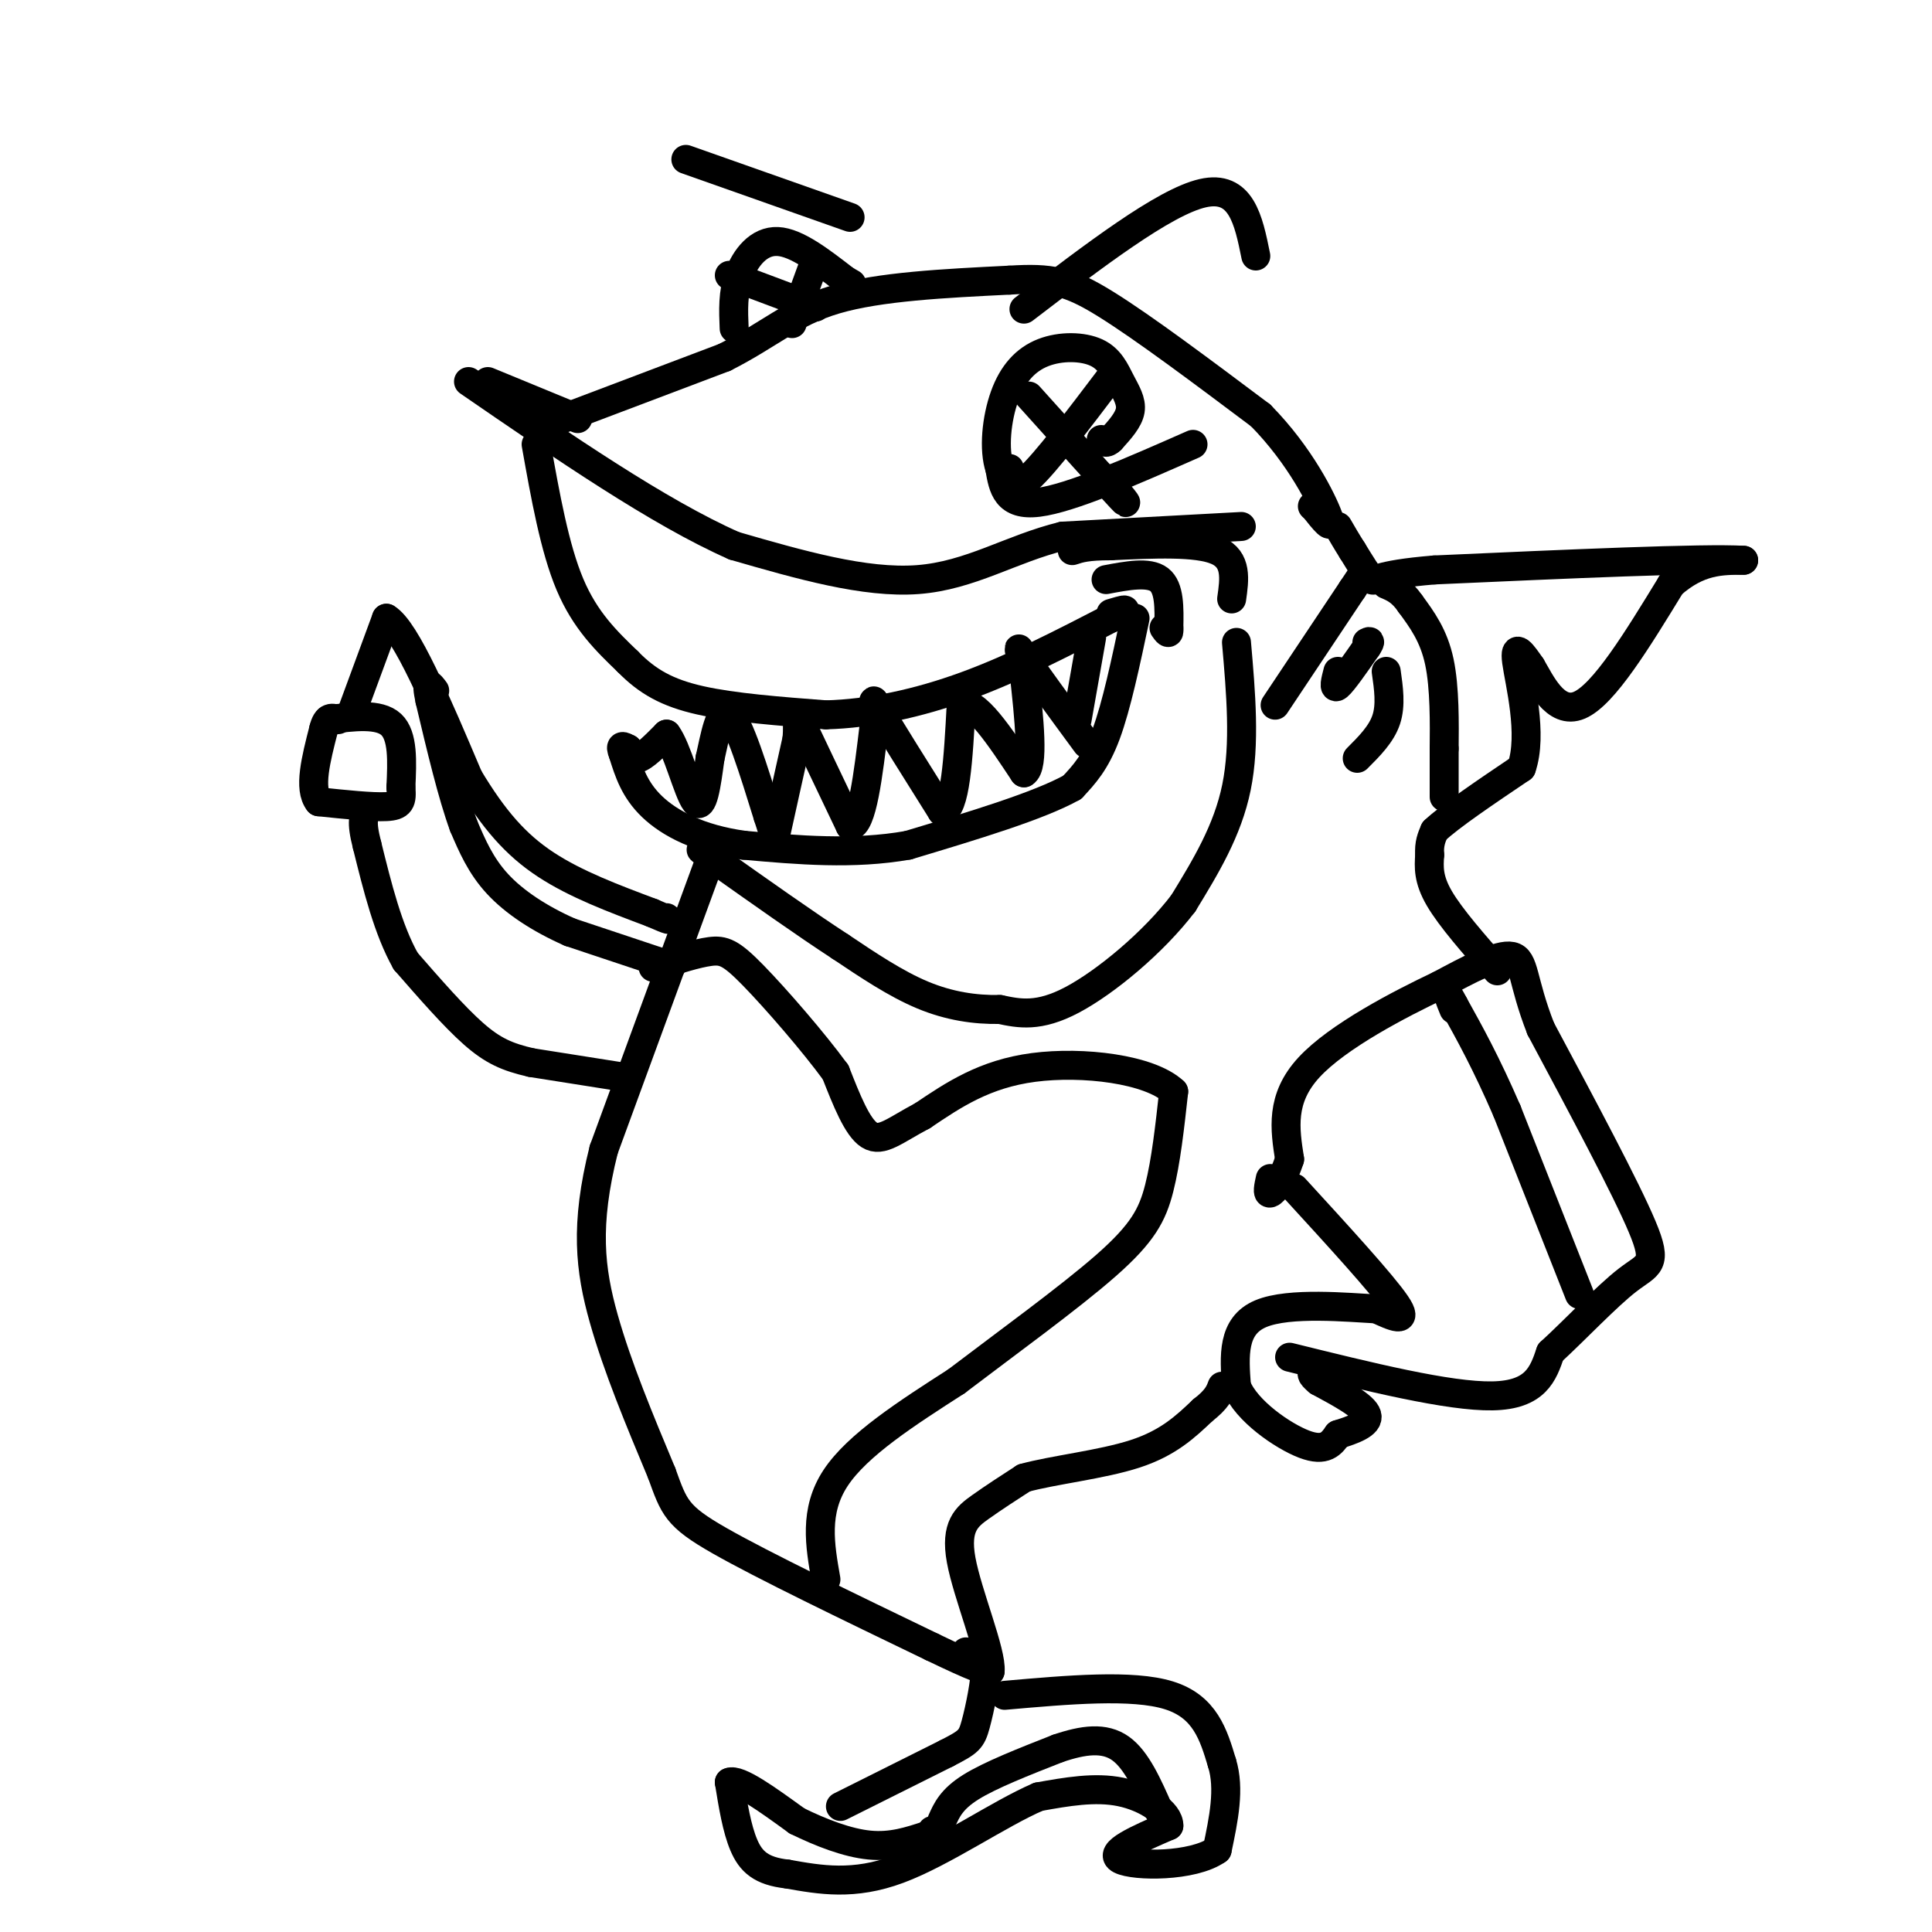 <svg viewBox='0 0 400 400' version='1.1' xmlns='http://www.w3.org/2000/svg' xmlns:xlink='http://www.w3.org/1999/xlink'><g fill='none' stroke='#000000' stroke-width='6' stroke-linecap='round' stroke-linejoin='round'><path d='M247,92c-12.667,5.583 -25.333,11.167 -32,12c-6.667,0.833 -7.333,-3.083 -8,-7'/><path d='M207,97c-1.336,-3.955 -0.677,-10.342 1,-15c1.677,-4.658 4.372,-7.588 8,-9c3.628,-1.412 8.189,-1.306 11,0c2.811,1.306 3.872,3.813 5,6c1.128,2.187 2.322,4.053 2,6c-0.322,1.947 -2.161,3.973 -4,6'/><path d='M230,91c-1.000,1.000 -1.500,0.500 -2,0'/><path d='M213,82c8.167,9.083 16.333,18.167 19,21c2.667,2.833 -0.167,-0.583 -3,-4'/><path d='M230,78c-6.750,8.917 -13.500,17.833 -17,21c-3.500,3.167 -3.750,0.583 -4,-2'/><path d='M152,68c-0.156,-3.689 -0.311,-7.378 1,-11c1.311,-3.622 4.089,-7.178 8,-7c3.911,0.178 8.956,4.089 14,8'/><path d='M175,58c2.333,1.333 1.167,0.667 0,0'/><path d='M168,56c0.000,0.000 -4.000,11.000 -4,11'/><path d='M151,57c0.000,0.000 16.000,6.000 16,6'/><path d='M167,63c2.833,1.000 1.917,0.500 1,0'/><path d='M113,88c0.000,0.000 37.000,-14.000 37,-14'/><path d='M150,74c9.267,-4.667 13.933,-9.333 23,-12c9.067,-2.667 22.533,-3.333 36,-4'/><path d='M209,58c8.622,-0.533 12.178,0.133 20,5c7.822,4.867 19.911,13.933 32,23'/><path d='M261,86c8.222,8.333 12.778,17.667 14,21c1.222,3.333 -0.889,0.667 -3,-2'/><path d='M272,105c-0.500,-0.333 -0.250,-0.167 0,0'/><path d='M255,124c0.583,-4.083 1.167,-8.167 -3,-10c-4.167,-1.833 -13.083,-1.417 -22,-1'/><path d='M230,113c-5.000,0.000 -6.500,0.500 -8,1'/><path d='M257,109c0.000,0.000 -37.000,2.000 -37,2'/><path d='M220,111c-10.733,2.622 -19.067,8.178 -30,9c-10.933,0.822 -24.467,-3.089 -38,-7'/><path d='M152,113c-15.500,-6.833 -35.250,-20.417 -55,-34'/><path d='M101,79c0.000,0.000 17.000,7.000 17,7'/><path d='M118,86c2.833,1.167 1.417,0.583 0,0'/><path d='M111,92c1.917,10.750 3.833,21.500 7,29c3.167,7.500 7.583,11.750 12,16'/><path d='M130,137c4.044,4.133 8.156,6.467 15,8c6.844,1.533 16.422,2.267 26,3'/><path d='M171,148c9.156,-0.244 19.044,-2.356 29,-6c9.956,-3.644 19.978,-8.822 30,-14'/><path d='M230,128c5.000,-2.500 2.500,-1.750 0,-1'/><path d='M229,120c4.417,-0.833 8.833,-1.667 11,0c2.167,1.667 2.083,5.833 2,10'/><path d='M242,130c0.167,1.667 -0.417,0.833 -1,0'/><path d='M235,128c-1.917,9.083 -3.833,18.167 -6,24c-2.167,5.833 -4.583,8.417 -7,11'/><path d='M222,163c-6.833,3.833 -20.417,7.917 -34,12'/><path d='M188,175c-11.333,2.000 -22.667,1.000 -34,0'/><path d='M154,175c-9.244,-1.289 -15.356,-4.511 -19,-8c-3.644,-3.489 -4.822,-7.244 -6,-11'/><path d='M129,156c-0.833,-2.000 0.083,-1.500 1,-1'/><path d='M130,155c0.333,0.511 0.667,2.289 2,2c1.333,-0.289 3.667,-2.644 6,-5'/><path d='M138,152c2.133,2.733 4.467,12.067 6,14c1.533,1.933 2.267,-3.533 3,-9'/><path d='M147,157c1.000,-4.333 2.000,-10.667 4,-9c2.000,1.667 5.000,11.333 8,21'/><path d='M159,169c1.511,4.511 1.289,5.289 2,2c0.711,-3.289 2.356,-10.644 4,-18'/><path d='M165,153c0.400,-4.400 -0.600,-6.400 1,-3c1.600,3.400 5.800,12.200 10,21'/><path d='M176,171c2.500,0.000 3.750,-10.500 5,-21'/><path d='M181,150c0.422,-4.867 -1.022,-6.533 1,-3c2.022,3.533 7.511,12.267 13,21'/><path d='M195,168c2.833,-0.167 3.417,-11.083 4,-22'/><path d='M199,146c2.833,-1.333 7.917,6.333 13,14'/><path d='M212,160c2.167,-1.167 1.083,-11.083 0,-21'/><path d='M212,139c-0.578,-4.733 -2.022,-6.067 0,-3c2.022,3.067 7.511,10.533 13,18'/><path d='M223,149c0.000,0.000 3.000,-17.000 3,-17'/><path d='M256,133c0.917,10.500 1.833,21.000 0,30c-1.833,9.000 -6.417,16.500 -11,24'/><path d='M245,187c-6.156,8.089 -16.044,16.311 -23,20c-6.956,3.689 -10.978,2.844 -15,2'/><path d='M207,209c-5.133,0.089 -10.467,-0.689 -16,-3c-5.533,-2.311 -11.267,-6.156 -17,-10'/><path d='M174,196c-7.167,-4.667 -16.583,-11.333 -26,-18'/><path d='M148,178c-4.500,-3.167 -2.750,-2.083 -1,-1'/><path d='M147,178c0.000,0.000 -22.000,60.000 -22,60'/><path d='M125,238c-3.956,15.689 -2.844,24.911 0,35c2.844,10.089 7.422,21.044 12,32'/><path d='M137,305c2.578,7.111 3.022,8.889 12,14c8.978,5.111 26.489,13.556 44,22'/><path d='M193,341c9.333,4.500 10.667,4.750 12,5'/><path d='M205,346c0.369,-3.845 -4.708,-15.958 -6,-23c-1.292,-7.042 1.202,-9.012 4,-11c2.798,-1.988 5.899,-3.994 9,-6'/><path d='M212,306c5.889,-1.644 16.111,-2.756 23,-5c6.889,-2.244 10.444,-5.622 14,-9'/><path d='M249,292c3.000,-2.333 3.500,-3.667 4,-5'/><path d='M268,246c9.083,9.917 18.167,19.833 21,24c2.833,4.167 -0.583,2.583 -4,1'/><path d='M285,271c-5.733,-0.289 -18.067,-1.511 -24,1c-5.933,2.511 -5.467,8.756 -5,15'/><path d='M256,287c2.022,5.089 9.578,10.311 14,12c4.422,1.689 5.711,-0.156 7,-2'/><path d='M277,297c2.867,-0.889 6.533,-2.111 6,-4c-0.533,-1.889 -5.267,-4.444 -10,-7'/><path d='M273,286c-1.833,-1.500 -1.417,-1.750 -1,-2'/><path d='M267,281c16.500,4.083 33.000,8.167 42,8c9.000,-0.167 10.500,-4.583 12,-9'/><path d='M321,280c5.048,-4.619 11.667,-11.667 16,-15c4.333,-3.333 6.381,-2.952 3,-11c-3.381,-8.048 -12.190,-24.524 -21,-41'/><path d='M319,213c-3.933,-9.978 -3.267,-14.422 -6,-15c-2.733,-0.578 -8.867,2.711 -15,6'/><path d='M298,204c-8.156,3.867 -21.044,10.533 -27,17c-5.956,6.467 -4.978,12.733 -4,19'/><path d='M267,240c-1.511,4.644 -3.289,6.756 -4,7c-0.711,0.244 -0.356,-1.378 0,-3'/><path d='M310,201c-4.833,-5.500 -9.667,-11.000 -12,-15c-2.333,-4.000 -2.167,-6.500 -2,-9'/><path d='M296,177c-0.167,-2.333 0.417,-3.667 1,-5'/><path d='M297,172c3.167,-3.000 10.583,-8.000 18,-13'/><path d='M315,159c2.444,-6.956 -0.444,-17.844 -1,-22c-0.556,-4.156 1.222,-1.578 3,1'/><path d='M317,138c1.844,3.044 4.956,10.156 10,8c5.044,-2.156 12.022,-13.578 19,-25'/><path d='M346,121c5.667,-5.000 10.333,-5.000 15,-5'/><path d='M361,116c-8.167,-0.500 -36.083,0.750 -64,2'/><path d='M297,118c-12.667,1.022 -12.333,2.578 -13,2c-0.667,-0.578 -2.333,-3.289 -4,-6'/><path d='M280,114c-1.167,-1.833 -2.083,-3.417 -3,-5'/><path d='M299,165c0.000,0.000 0.000,-10.000 0,-10'/><path d='M299,155c0.044,-5.022 0.156,-12.578 -1,-18c-1.156,-5.422 -3.578,-8.711 -6,-12'/><path d='M292,125c-1.833,-2.667 -3.417,-3.333 -5,-4'/><path d='M68,149c5.250,-0.667 10.500,-1.333 13,1c2.500,2.333 2.250,7.667 2,13'/><path d='M83,163c0.267,2.956 -0.067,3.844 -3,4c-2.933,0.156 -8.467,-0.422 -14,-1'/><path d='M66,166c-2.167,-2.667 -0.583,-8.833 1,-15'/><path d='M67,151c0.667,-2.833 1.833,-2.417 3,-2'/><path d='M73,147c0.000,0.000 7.000,-19.000 7,-19'/><path d='M80,128c4.000,2.333 10.500,17.667 17,33'/><path d='M97,161c5.222,8.689 9.778,13.911 16,18c6.222,4.089 14.111,7.044 22,10'/><path d='M135,189c4.167,1.833 3.583,1.417 3,1'/><path d='M129,223c0.000,0.000 -19.000,-3.000 -19,-3'/><path d='M110,220c-5.000,-1.133 -8.000,-2.467 -12,-6c-4.000,-3.533 -9.000,-9.267 -14,-15'/><path d='M84,199c-3.667,-6.500 -5.833,-15.250 -8,-24'/><path d='M76,175c-1.333,-5.167 -0.667,-6.083 0,-7'/><path d='M171,327c-1.250,-7.083 -2.500,-14.167 2,-21c4.500,-6.833 14.750,-13.417 25,-20'/><path d='M198,286c10.262,-7.810 23.417,-17.333 31,-24c7.583,-6.667 9.595,-10.476 11,-16c1.405,-5.524 2.202,-12.762 3,-20'/><path d='M243,226c-4.956,-4.667 -18.844,-6.333 -29,-5c-10.156,1.333 -16.578,5.667 -23,10'/><path d='M191,231c-5.711,3.022 -8.489,5.578 -11,4c-2.511,-1.578 -4.756,-7.289 -7,-13'/><path d='M173,222c-4.524,-6.202 -12.333,-15.208 -17,-20c-4.667,-4.792 -6.190,-5.369 -9,-5c-2.810,0.369 -6.905,1.685 -11,3'/><path d='M136,200c-1.667,0.500 -0.333,0.250 1,0'/><path d='M139,200c0.000,0.000 -21.000,-7.000 -21,-7'/><path d='M118,193c-6.289,-2.778 -11.511,-6.222 -15,-10c-3.489,-3.778 -5.244,-7.889 -7,-12'/><path d='M96,171c-2.333,-6.333 -4.667,-16.167 -7,-26'/><path d='M89,145c-1.000,-4.667 0.000,-3.333 1,-2'/><path d='M264,146c0.000,0.000 16.000,-24.000 16,-24'/><path d='M280,122c2.667,-4.000 1.333,-2.000 0,0'/><path d='M277,139c-0.500,1.917 -1.000,3.833 0,3c1.000,-0.833 3.500,-4.417 6,-8'/><path d='M283,134c1.000,-1.500 0.500,-1.250 0,-1'/><path d='M287,139c0.500,3.500 1.000,7.000 0,10c-1.000,3.000 -3.500,5.500 -6,8'/><path d='M327,268c0.000,0.000 -15.000,-38.000 -15,-38'/><path d='M312,230c-4.333,-10.000 -7.667,-16.000 -11,-22'/><path d='M301,208c-1.833,-3.500 -0.917,-1.250 0,1'/><path d='M208,351c13.250,-1.167 26.500,-2.333 34,0c7.500,2.333 9.250,8.167 11,14'/><path d='M253,365c1.667,5.333 0.333,11.667 -1,18'/><path d='M252,383c-5.044,3.556 -17.156,3.444 -20,2c-2.844,-1.444 3.578,-4.222 10,-7'/><path d='M242,378c0.089,-2.689 -4.689,-5.911 -10,-7c-5.311,-1.089 -11.156,-0.044 -17,1'/><path d='M215,372c-8.067,3.444 -19.733,11.556 -29,15c-9.267,3.444 -16.133,2.222 -23,1'/><path d='M163,388c-5.444,-0.600 -7.556,-2.600 -9,-6c-1.444,-3.400 -2.222,-8.200 -3,-13'/><path d='M151,369c1.833,-0.833 7.917,3.583 14,8'/><path d='M165,377c4.978,2.444 10.422,4.556 15,5c4.578,0.444 8.289,-0.778 12,-2'/><path d='M192,380c2.167,-0.500 1.583,-0.750 1,-1'/><path d='M174,374c0.000,0.000 22.000,-11.000 22,-11'/><path d='M196,363c4.607,-2.369 5.125,-2.792 6,-6c0.875,-3.208 2.107,-9.202 2,-12c-0.107,-2.798 -1.554,-2.399 -3,-2'/><path d='M201,343c-0.667,-0.500 -0.833,-0.750 -1,-1'/><path d='M195,377c1.000,-2.250 2.000,-4.500 6,-7c4.000,-2.500 11.000,-5.250 18,-8'/><path d='M219,362c5.333,-1.822 9.667,-2.378 13,0c3.333,2.378 5.667,7.689 8,13'/><path d='M240,375c1.500,2.333 1.250,1.667 1,1'/><path d='M212,64c14.500,-11.083 29.000,-22.167 37,-24c8.000,-1.833 9.500,5.583 11,13'/><path d='M176,45c0.000,0.000 -34.000,-12.000 -34,-12'/></g>
</svg>